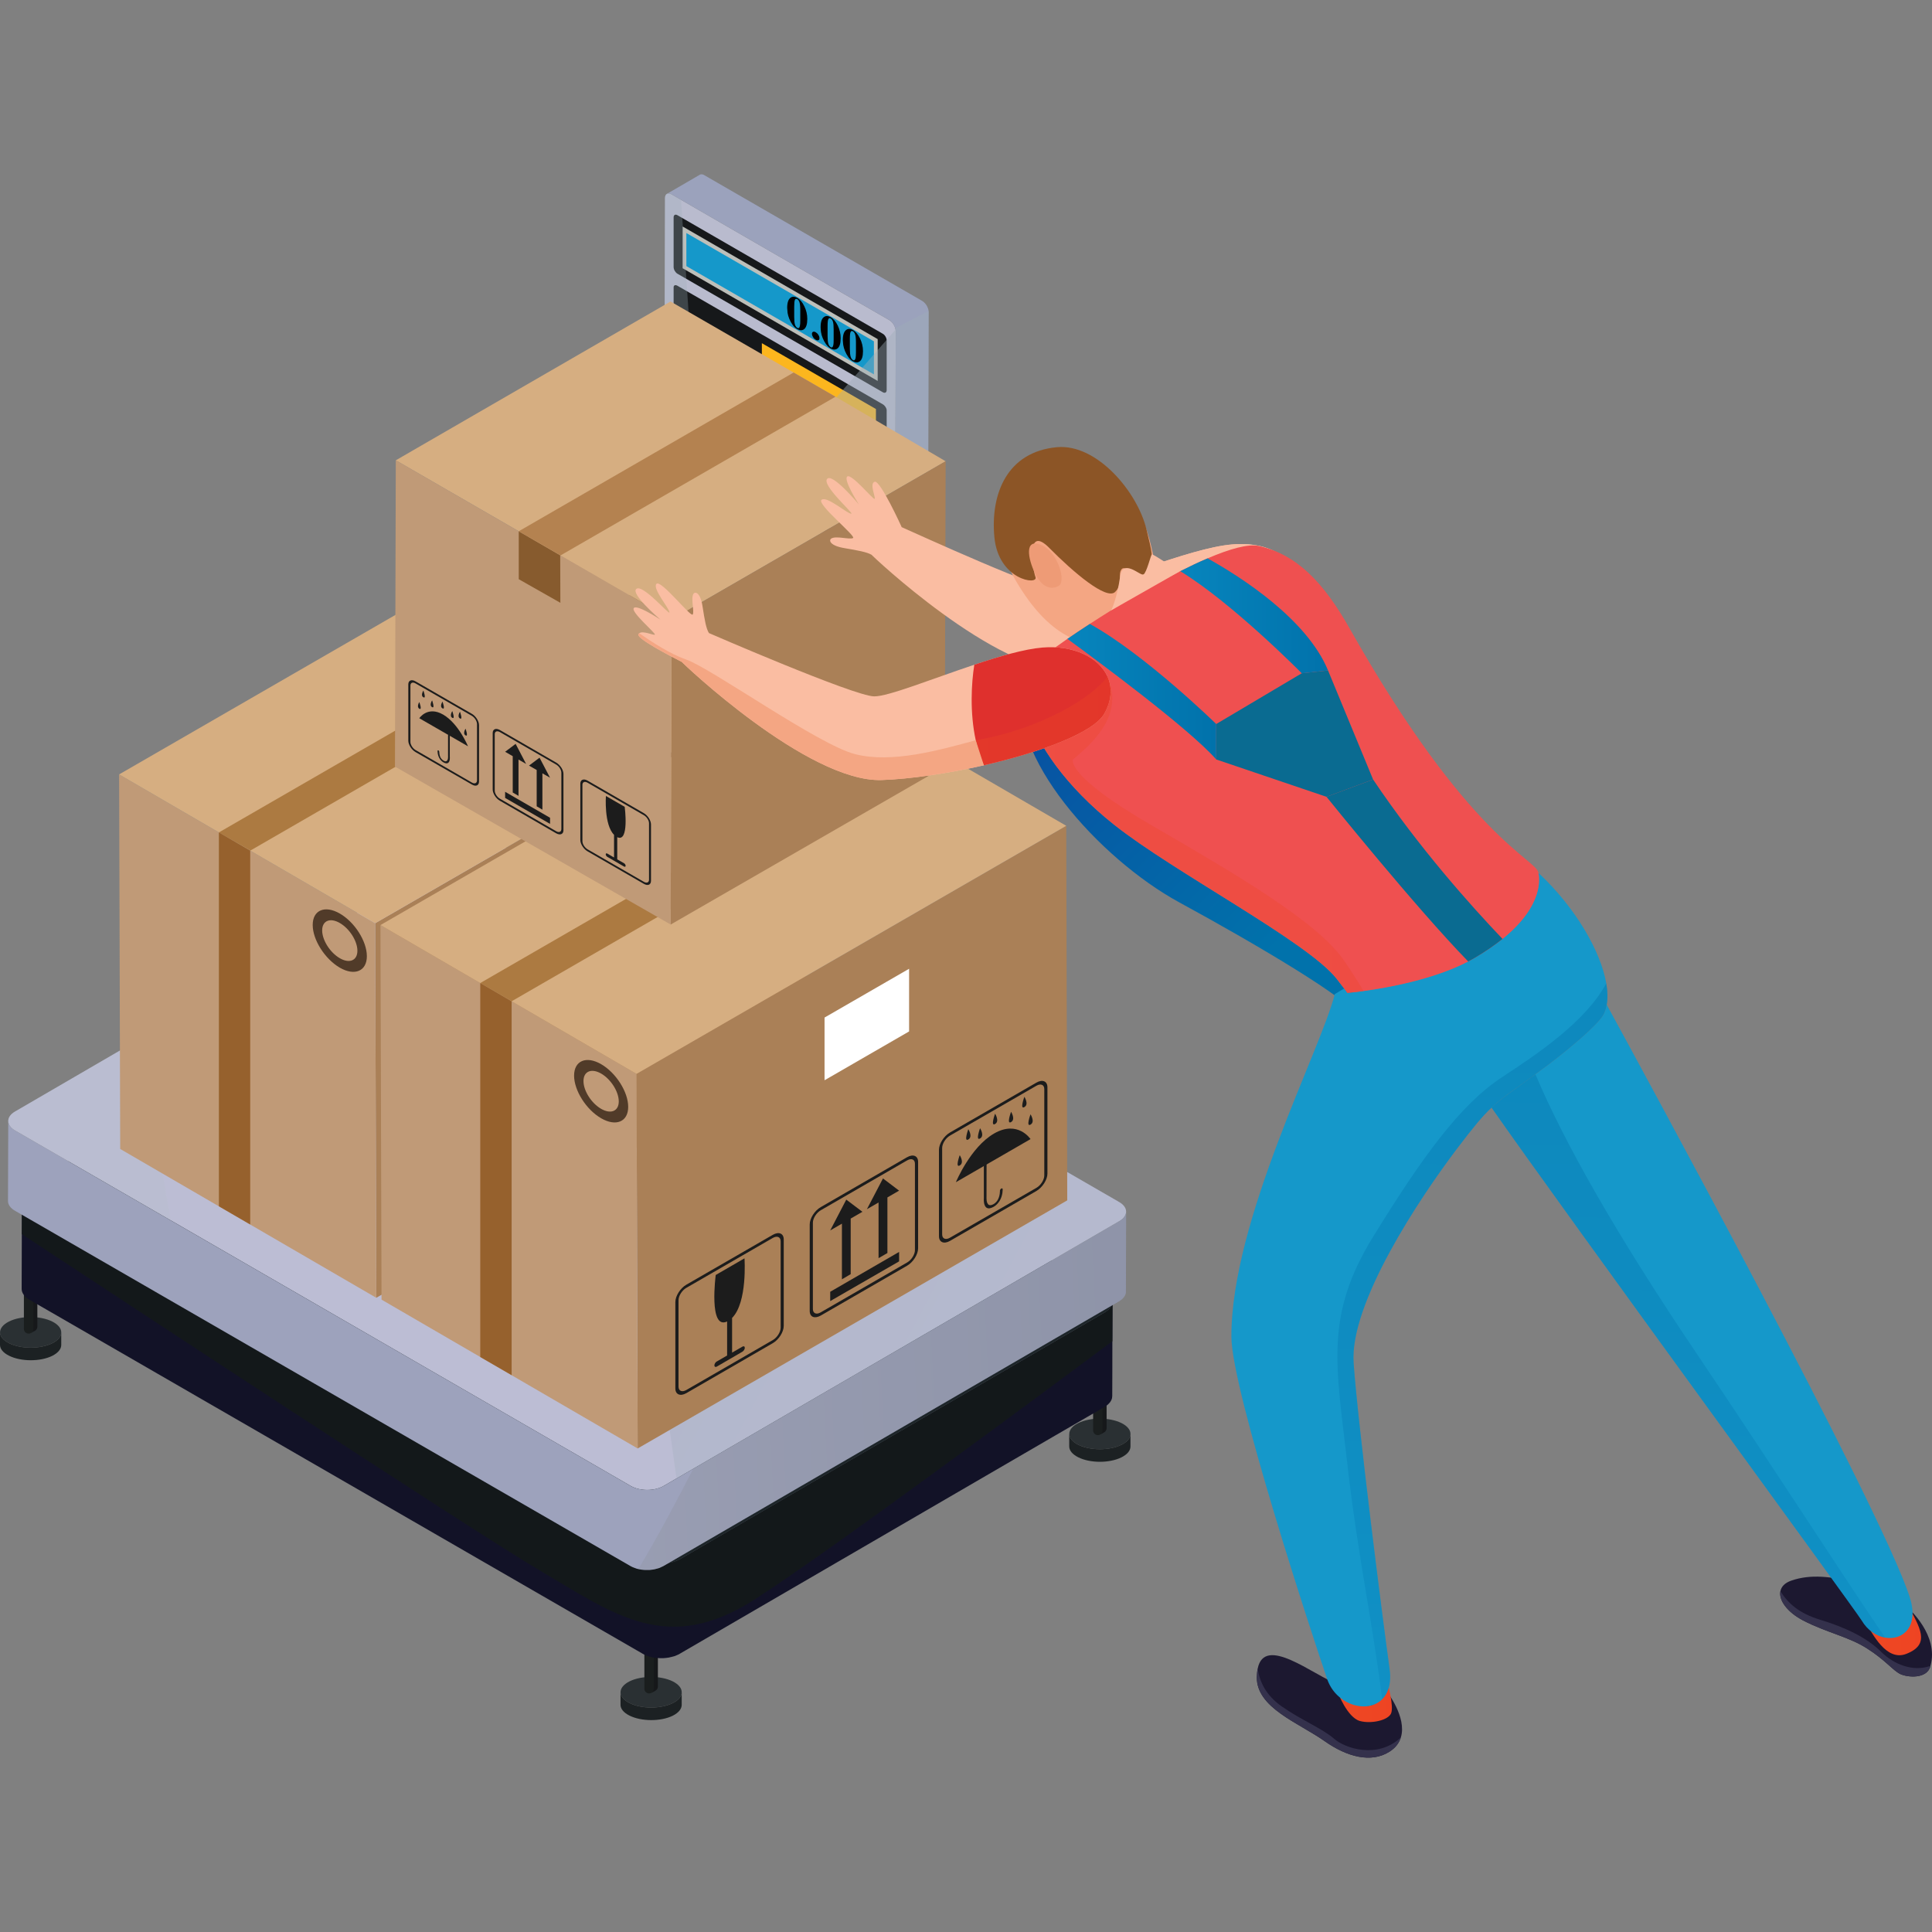 <?xml version="1.0" encoding="utf-8"?>
<!-- Generator: Adobe Illustrator 16.2.0, SVG Export Plug-In . SVG Version: 6.00 Build 0)  -->
<!DOCTYPE svg PUBLIC "-//W3C//DTD SVG 1.1//EN" "http://www.w3.org/Graphics/SVG/1.1/DTD/svg11.dtd">
<svg version="1.1" id="Слой_1" xmlns:x="http://ns.adobe.com/Extensibility/1.0/" xmlns:i="http://ns.adobe.com/AdobeIllustrator/10.0/" xmlns:graph="http://ns.adobe.com/Graphs/1.0/"
	 xmlns="http://www.w3.org/2000/svg" xmlns:xlink="http://www.w3.org/1999/xlink" xmlns:a="http://ns.adobe.com/AdobeSVGViewerExtensions/3.0/"
	 x="0px" y="0px" width="400px" height="400px" viewBox="0 0 400 400" enable-background="new 0 0 400 400" xml:space="preserve">
<rect x="0" y="0" width="400" height="400" fill="#808080" stroke="none"/>
<g>
	<g>
		<path fill="#2A3033" d="M10.831,273.616c-2.477-1.241-6.493-1.246-8.96-0.016c-1.281,0.641-1.896,1.484-1.86,2.311
			c0.025,0.791,0.646,1.566,1.855,2.177c2.461,1.241,6.478,1.241,8.965,0.01c1.194-0.589,1.804-1.37,1.851-2.156
			C12.723,275.1,12.103,274.252,10.831,273.616z"/>
		<path fill="#1C2123" d="M10.831,278.099c-2.487,1.23-6.504,1.23-8.965-0.01c-1.21-0.61-1.83-1.386-1.855-2.177H0v2.539
			c0,0.807,0.62,1.613,1.866,2.233c2.461,1.241,6.473,1.256,8.959,0.026c1.236-0.625,1.856-1.438,1.856-2.254v-2.512l0,0
			C12.635,276.729,12.025,277.509,10.831,278.099z"/>
	</g>
	<g>
		<g>
			<path fill="#16181A" d="M7.734,274.671c0,0.533-0.435,0.982-0.957,0.982l0,0c-0.558,0-0.997-0.45-0.997-0.982v-8.101
				c0-0.548,0.439-0.987,0.997-0.987l0,0c0.522,0,0.957,0.439,0.957,0.987V274.671z"/>
			<polygon fill="#16181A" points="7.181,275.555 6.369,275.995 6.726,275.596 			"/>
		</g>
		<path fill="#1A1E1E" d="M6.896,275.126c0,0.543-0.435,0.987-0.977,0.987l0,0c-0.533,0-0.973-0.444-0.973-0.987v-8.091
			c0-0.553,0.439-1.003,0.973-1.003l0,0c0.542,0,0.977,0.45,0.977,1.003V275.126z"/>
	</g>
</g>
<g>
	<g>
		<path fill="#2A3033" d="M139.301,348.119c-2.481-1.235-6.488-1.241-8.97-0.01c-1.276,0.646-1.887,1.484-1.851,2.316
			c0.031,0.796,0.651,1.562,1.851,2.171c2.477,1.241,6.479,1.241,8.96,0.01c1.199-0.589,1.819-1.37,1.851-2.161
			C141.188,349.607,140.578,348.765,139.301,348.119z"/>
		<path fill="#1C2123" d="M139.291,352.606c-2.481,1.23-6.483,1.23-8.96-0.01c-1.199-0.61-1.819-1.375-1.851-2.171h-0.01v2.528
			c-0.011,0.806,0.615,1.618,1.851,2.238c2.477,1.241,6.488,1.251,8.97,0.026c1.24-0.625,1.851-1.437,1.851-2.259v-2.512l0,0
			C141.11,351.236,140.49,352.017,139.291,352.606z"/>
	</g>
	<g>
		<g>
			<path fill="#16181A" d="M136.21,349.179c0,0.542-0.435,0.977-0.982,0.977l0,0c-0.538,0-0.962-0.435-0.962-0.977v-8.096
				c0-0.553,0.424-0.993,0.962-0.993l0,0c0.548,0,0.982,0.439,0.982,0.993V349.179z"/>
			<polygon fill="#16181A" points="135.656,350.068 134.845,350.507 135.191,350.104 			"/>
		</g>
		<path fill="#1A1E1E" d="M135.372,349.633c0,0.543-0.45,0.977-0.982,0.977l0,0c-0.537,0-0.977-0.434-0.977-0.977v-8.096
			c0-0.548,0.439-0.987,0.977-0.987l0,0c0.532,0,0.982,0.439,0.982,0.987V349.633z"/>
	</g>
</g>
<g>
	<g>
		<path fill="#2A3033" d="M232.203,294.637c-2.472-1.23-6.483-1.235-8.96-0.005c-1.276,0.625-1.892,1.479-1.86,2.316
			c0.036,0.786,0.651,1.561,1.846,2.166c2.481,1.241,6.487,1.241,8.969,0.01c1.21-0.6,1.815-1.375,1.856-2.166
			C234.095,296.121,233.485,295.283,232.203,294.637z"/>
		<path fill="#1C2123" d="M232.197,299.124c-2.481,1.23-6.487,1.23-8.969-0.01c-1.194-0.605-1.81-1.38-1.846-2.166h-0.011v2.523
			c0,0.807,0.615,1.613,1.856,2.238c2.471,1.251,6.487,1.251,8.964,0.016c1.241-0.625,1.861-1.422,1.861-2.244v-2.523l0,0
			C234.013,297.749,233.407,298.524,232.197,299.124z"/>
	</g>
	<g>
		<g>
			<path fill="#16181A" d="M229.111,295.687c0,0.542-0.435,0.992-0.967,0.992l0,0c-0.548,0-0.987-0.45-0.987-0.992v-8.096
				c0-0.538,0.439-0.982,0.987-0.982l0,0c0.532,0,0.967,0.445,0.967,0.982V295.687z"/>
			<polygon fill="#16181A" points="228.553,296.586 227.746,297.025 228.104,296.627 			"/>
		</g>
		<path fill="#1A1E1E" d="M228.279,296.151c0,0.538-0.445,0.982-0.987,0.982l0,0c-0.527,0-0.973-0.444-0.973-0.982v-8.106
			c0-0.538,0.445-0.977,0.973-0.977l0,0c0.542,0,0.987,0.439,0.987,0.977V296.151z"/>
	</g>
</g>
<g  a:adobe-knockout="true">
	<path fill="#121227"  a:adobe-knockout="false" d="M230.331,269.501c-0.005,2.735-0.015,5.449-0.025,8.184
		c0,2.238-0.011,4.487-0.011,6.715c-0.005,1.562-0.016,3.112-0.016,4.674c0,0.01-0.015,0.036-0.015,0.052
		c0,0.026-0.006,0.052-0.006,0.093c0,0.062,0,0.124-0.021,0.191v0.026c0,0.042-0.021,0.062-0.025,0.108
		c-0.016,0.057-0.036,0.109-0.052,0.15c-0.011,0.021-0.011,0.026-0.011,0.047c-0.01,0.026-0.025,0.062-0.047,0.098
		c-0.03,0.057-0.051,0.108-0.082,0.166c0,0.015-0.011,0.031-0.016,0.046c-0.021,0.021-0.036,0.042-0.052,0.072
		c-0.047,0.062-0.072,0.129-0.135,0.196c-0.005,0.021-0.016,0.026-0.03,0.052c-0.016,0.026-0.042,0.036-0.058,0.057
		c-0.067,0.083-0.155,0.166-0.228,0.243c-0.021,0.021-0.046,0.037-0.066,0.062c0,0.016,0,0.026-0.026,0.031
		c-0.052,0.046-0.113,0.098-0.165,0.145c-0.042,0.042-0.094,0.073-0.146,0.109c-0.066,0.052-0.149,0.098-0.217,0.14
		c-0.036,0.036-0.072,0.062-0.135,0.093c-0.005,0.005-0.036,0.026-0.057,0.036l-10.158,5.883l-77.775,45.21
		c-0.228,0.14-0.491,0.264-0.76,0.367c-0.067,0.026-0.135,0.057-0.201,0.088c-0.078,0.026-0.15,0.052-0.233,0.078
		c-0.088,0.031-0.186,0.046-0.289,0.072c-0.176,0.047-0.367,0.104-0.543,0.129c-0.063,0.026-0.129,0.042-0.207,0.057
		c-0.134,0.026-0.279,0.036-0.429,0.062c-0.067,0.01-0.14,0.021-0.196,0.021c-0.026,0.01-0.047,0.01-0.047,0.01
		c-0.223,0.021-0.414,0.046-0.626,0.046c-0.066,0-0.149,0-0.222,0h-0.331c-0.176,0-0.362-0.021-0.538-0.041
		c-0.072,0-0.124-0.005-0.186-0.005c-0.052-0.01-0.108-0.01-0.155-0.021c-0.062-0.01-0.124-0.01-0.187-0.016
		c-0.19-0.031-0.361-0.062-0.542-0.093v-0.021c-0.047-0.01-0.083-0.01-0.119-0.016c-0.063-0.01-0.124-0.026-0.187-0.041
		c-0.098-0.026-0.176-0.047-0.269-0.073c-0.155-0.041-0.311-0.103-0.465-0.15c-0.058-0.025-0.099-0.041-0.135-0.062
		c0,0-0.041,0-0.052-0.01c-0.284-0.108-0.543-0.228-0.786-0.377l-69.938-40.371L6.101,269.098c-1.081-0.625-1.618-1.442-1.618-2.249
		l0.031-11.337l0.015-1.841l0.021-6.4c0,0.713,0.408,1.427,1.23,2.006c0.108,0.093,0.242,0.17,0.377,0.253l126.956,73.282
		c0.253,0.155,0.532,0.284,0.821,0.393c0.047,0.016,0.094,0.031,0.145,0.042c0.243,0.109,0.491,0.171,0.75,0.243
		c0.057,0.005,0.093,0.016,0.145,0.031c0.3,0.062,0.595,0.109,0.905,0.155l0.093,0.01c0.32,0.036,0.626,0.057,0.941,0.057h0.124
		c0.31,0,0.609-0.021,0.93-0.057c0.042,0,0.099-0.021,0.14-0.021c0.233-0.036,0.45-0.062,0.683-0.124
		c0.187-0.036,0.367-0.078,0.543-0.129s0.352-0.098,0.517-0.166c0.067-0.026,0.135-0.042,0.202-0.078
		c0.264-0.093,0.537-0.228,0.765-0.356l87.934-51.088c0.073-0.052,0.135-0.098,0.202-0.134c0.067-0.052,0.14-0.088,0.201-0.14
		c0.052-0.036,0.094-0.067,0.146-0.119c0.062-0.046,0.124-0.088,0.176-0.139c0.03-0.031,0.052-0.057,0.082-0.088
		c0.083-0.078,0.16-0.15,0.233-0.243c0.03-0.046,0.057-0.078,0.093-0.108c0.041-0.073,0.093-0.135,0.129-0.207
		c0.021-0.042,0.052-0.067,0.063-0.104c0.03-0.067,0.067-0.124,0.088-0.191c0.025-0.042,0.036-0.083,0.057-0.114
		c0.021-0.052,0.031-0.119,0.041-0.176c0.021-0.042,0.031-0.083,0.036-0.119c0.011-0.072,0.011-0.134,0.021-0.202
		C230.316,269.6,230.331,269.542,230.331,269.501z"/>
	<path fill="#13181A"  a:adobe-knockout="false"  a:adobe-blending-mode="multiply" d="M230.331,269.501
		c-0.005,2.735-0.015,5.449-0.025,8.184c-11.958,8.913-58.218,43.287-74.006,53.435c-18.193,11.694-29.117,3.118-44.709-6.069
		c-13.545-7.982-87.913-56.919-107.077-69.539l0.015-1.841l0.021-6.4c0,0.713,0.408,1.427,1.23,2.006
		c0.108,0.093,0.242,0.17,0.377,0.253l126.956,73.282c0.253,0.155,0.532,0.284,0.821,0.393c0.047,0.016,0.094,0.031,0.145,0.042
		c0.243,0.109,0.491,0.171,0.75,0.243c0.057,0.005,0.093,0.016,0.145,0.031c0.3,0.062,0.595,0.109,0.905,0.155l0.093,0.01
		c0.32,0.036,0.626,0.057,0.941,0.057h0.124c0.31,0,0.609-0.021,0.93-0.057c0.042,0,0.099-0.021,0.14-0.021
		c0.233-0.036,0.45-0.062,0.683-0.124c0.187-0.036,0.367-0.078,0.543-0.129s0.352-0.098,0.517-0.166
		c0.067-0.026,0.135-0.042,0.202-0.078c0.264-0.093,0.537-0.228,0.765-0.356l87.934-51.088c0.073-0.052,0.135-0.098,0.202-0.134
		c0.067-0.052,0.14-0.088,0.201-0.14c0.052-0.036,0.094-0.067,0.146-0.119c0.062-0.046,0.124-0.088,0.176-0.139
		c0.03-0.031,0.052-0.057,0.082-0.088c0.083-0.078,0.16-0.15,0.233-0.243c0.03-0.046,0.057-0.078,0.093-0.108
		c0.041-0.073,0.093-0.135,0.129-0.207c0.021-0.042,0.052-0.067,0.063-0.104c0.03-0.067,0.067-0.124,0.088-0.191
		c0.025-0.042,0.036-0.083,0.057-0.114c0.021-0.052,0.031-0.119,0.041-0.176c0.021-0.042,0.031-0.083,0.036-0.119
		c0.011-0.072,0.011-0.134,0.021-0.202C230.316,269.6,230.331,269.542,230.331,269.501z"/>
	<g  a:adobe-knockout="false">
		<path fill="#1D2529" d="M228.713,267.257c2.141,1.225,2.151,3.221,0.036,4.451l-87.934,51.104
			c-2.124,1.235-5.572,1.235-7.702,0.005L6.157,249.509c-2.141-1.23-2.146-3.215-0.025-4.451l87.928-51.109
			c2.125-1.23,5.568-1.225,7.714,0.005L228.713,267.257z"/>
	</g>
</g>
<g>
	<g>
		<path fill="#BCBDD4" d="M231.748,252.823l-91.687,53.286l-2.658,1.541c-1.882,1.091-4.927,1.101-6.818,0l-95.233-54.986
			L3.128,234.067c-1.882-1.085-1.902-2.854-0.016-3.939l25.647-14.915l68.707-39.921c1.877-1.096,4.932-1.096,6.813,0l18.689,10.794
			l108.758,62.793C233.619,249.97,233.619,251.738,231.748,252.823z"/>
	</g>
	<path fill="#9DA2BC" d="M233.154,250.864c-0.011,5.082-0.031,10.164-0.041,15.256l-0.011,1.37c0,0.103-0.011,0.186-0.021,0.269
		c-0.016,0.067-0.031,0.129-0.063,0.191c0,0.016,0,0.016-0.005,0.046c-0.016,0.005-0.016,0.021-0.016,0.036
		c-0.036,0.104-0.077,0.191-0.135,0.279c-0.021,0.042-0.057,0.098-0.103,0.129c-0.006,0.036-0.016,0.057-0.037,0.078
		c-0.025,0.026-0.036,0.051-0.062,0.077c-0.077,0.104-0.181,0.217-0.284,0.321c-0.016,0.016-0.031,0.026-0.031,0.036
		c-0.041,0.021-0.052,0.036-0.072,0.052c-0.155,0.119-0.315,0.248-0.496,0.362c-0.042,0.016-0.052,0.026-0.067,0.046l-94.365,54.832
		c-0.207,0.114-0.434,0.217-0.672,0.315c-0.052,0.026-0.124,0.057-0.187,0.083c-0.072,0.016-0.124,0.042-0.19,0.052
		c-0.088,0.046-0.166,0.052-0.249,0.072c-0.17,0.046-0.336,0.093-0.49,0.129c-0.058,0.005-0.114,0.031-0.176,0.036
		c-0.135,0.021-0.259,0.036-0.398,0.057c-0.063,0-0.099,0.016-0.155,0.016l-0.067,0.01c-0.165,0.031-0.352,0.036-0.527,0.036h-0.485
		c-0.16,0-0.326,0-0.481-0.021c-0.072-0.01-0.113-0.016-0.176-0.026c-0.036,0-0.077-0.005-0.118-0.005
		c-0.058-0.01-0.124-0.01-0.166-0.021c-0.171-0.026-0.331-0.046-0.48-0.078c-0.047-0.021-0.093-0.026-0.13-0.036l-0.036-0.005
		c0,0-0.057-0.016-0.093-0.021c-0.093-0.026-0.165-0.041-0.253-0.062c-0.146-0.042-0.29-0.093-0.424-0.155
		c-0.052-0.005-0.083-0.021-0.119-0.037c0,0-0.026-0.005-0.041-0.021c-0.243-0.088-0.471-0.196-0.693-0.32L3.092,250.667
		c-0.957-0.553-1.438-1.277-1.438-1.996l0.057-16.585c0,0.708,0.476,1.438,1.417,1.98l127.457,73.583
		c0.228,0.145,0.471,0.248,0.744,0.346c0.031,0.016,0.072,0.036,0.093,0.046c0.233,0.083,0.461,0.15,0.693,0.207
		c0.046,0.005,0.082,0.021,0.119,0.026c0.253,0.062,0.517,0.104,0.78,0.145c0,0,0.077,0.005,0.113,0.005
		c0.27,0.031,0.538,0.042,0.807,0.042h0.145c0.27,0,0.538-0.01,0.807-0.042c0.036-0.005,0.083-0.016,0.119-0.016
		c0.202-0.031,0.403-0.067,0.604-0.098c0.155-0.042,0.321-0.083,0.471-0.129c0.16-0.041,0.315-0.088,0.46-0.14
		c0.067-0.031,0.124-0.046,0.182-0.067c0.232-0.088,0.47-0.202,0.682-0.326l6.127-3.562l88.218-51.264
		c0.223-0.134,0.408-0.258,0.584-0.414c0.016-0.026,0.031-0.026,0.047-0.042c0.155-0.14,0.279-0.284,0.383-0.429
		c0.03-0.031,0.046-0.067,0.066-0.083c0.094-0.14,0.171-0.294,0.228-0.444c0.011-0.026,0.011-0.037,0.016-0.062
		C233.123,251.189,233.154,251.024,233.154,250.864z"/>
</g>
<linearGradient id="SVGID_1_" gradientUnits="userSpaceOnUse" x1="237.739" y1="285.332" x2="116.955" y2="291.207">
	<stop  offset="0" style="stop-color:#51585B"/>
	<stop  offset="1" style="stop-color:#8B8D91"/>
	<a:midPointStop  offset="0" style="stop-color:#51585B"/>
	<a:midPointStop  offset="0.5" style="stop-color:#51585B"/>
	<a:midPointStop  offset="1" style="stop-color:#8B8D91"/>
</linearGradient>
<path opacity="0.2" fill="url(#SVGID_1_)"  a:adobe-blending-mode="multiply" d="M233.154,250.864
	c-0.011,5.082-0.031,10.164-0.041,15.256l-0.011,1.37c0,0.103-0.011,0.186-0.021,0.269c-0.016,0.067-0.031,0.129-0.063,0.191
	c0,0.016,0,0.016-0.005,0.046c-0.016,0.005-0.016,0.021-0.016,0.036c-0.036,0.104-0.077,0.191-0.135,0.279
	c-0.021,0.042-0.057,0.098-0.103,0.129c-0.006,0.036-0.016,0.057-0.037,0.078c-0.025,0.026-0.036,0.051-0.062,0.077
	c-0.077,0.104-0.181,0.217-0.284,0.321c-0.016,0.016-0.031,0.026-0.031,0.036c-0.041,0.021-0.052,0.036-0.072,0.052
	c-0.155,0.119-0.315,0.248-0.496,0.362c-0.042,0.016-0.052,0.026-0.067,0.046l-94.365,54.832c-0.207,0.114-0.434,0.217-0.672,0.315
	c-0.052,0.026-0.124,0.057-0.187,0.083c-0.072,0.016-0.124,0.042-0.19,0.052c-0.088,0.046-0.166,0.052-0.249,0.072
	c-0.17,0.046-0.336,0.093-0.49,0.129c-0.058,0.005-0.114,0.031-0.176,0.036c-0.135,0.021-0.259,0.036-0.398,0.057
	c-0.063,0-0.099,0.016-0.155,0.016l-0.067,0.01c-0.165,0.031-0.352,0.036-0.527,0.036h-0.485c-0.16,0-0.326,0-0.481-0.021
	c-0.072-0.01-0.113-0.016-0.176-0.026c-0.036,0-0.077-0.005-0.118-0.005c-0.058-0.01-0.124-0.01-0.166-0.021
	c-0.171-0.026-0.331-0.046-0.48-0.078c-0.047-0.021-0.093-0.026-0.13-0.036l-0.036-0.005c3.831-6.349,8.205-14.589,11.369-20.772
	l88.218-51.264c0.223-0.134,0.408-0.258,0.584-0.414c0.016-0.026,0.031-0.026,0.047-0.042c0.155-0.14,0.279-0.284,0.383-0.429
	c0.03-0.031,0.046-0.067,0.066-0.083c0.094-0.14,0.171-0.294,0.228-0.444c0.011-0.026,0.011-0.037,0.016-0.062
	C233.123,251.189,233.154,251.024,233.154,250.864z"/>
<linearGradient id="SVGID_2_" gradientUnits="userSpaceOnUse" x1="225.316" y1="295.861" x2="77.506" y2="217.444">
	<stop  offset="0" style="stop-color:#9DAEB8"/>
	<stop  offset="1" style="stop-color:#84949D"/>
	<a:midPointStop  offset="0" style="stop-color:#9DAEB8"/>
	<a:midPointStop  offset="0.5" style="stop-color:#9DAEB8"/>
	<a:midPointStop  offset="1" style="stop-color:#84949D"/>
</linearGradient>
<path opacity="0.2" fill="url(#SVGID_2_)"  a:adobe-blending-mode="multiply" d="M231.748,252.823l-18.865,10.97l-9.899,5.749
	l-62.922,36.566c-3.273-23.518-13.023-93.445-17.092-120.023l35.341,20.405h0.005l24.753,14.294l48.659,28.093
	C233.619,249.97,233.619,251.738,231.748,252.823z"/>
<path opacity="0.2" fill="#B6C0C5"  a:adobe-blending-mode="screen" d="M35.352,252.663L3.128,234.067
	c-1.882-1.085-1.902-2.854-0.016-3.939l25.647-14.915L35.352,252.663z"/>
<polygon opacity="0.3" fill="#2A3033"  a:adobe-blending-mode="multiply" points="171.819,102.64 171.799,109.805 167.643,110.7 
	167.627,110.689 153.528,97.692 153.528,96.922 167.643,105.08 "/>
<polygon opacity="0.4" fill="#9DAEB8"  a:adobe-blending-mode="multiply" points="176.679,91.674 176.647,99.057 172.491,100.179 
	172.476,100.153 148.752,82.25 148.767,80.41 172.491,94.109 "/>
<g  a:adobe-knockout="true">
	<g  a:adobe-knockout="false" enable-background="new    ">
		<g>
			<path fill="#B9BBCE" d="M185.457,68.596l-0.093,31.521c0,0.858-0.6,1.2-1.344,0.771L165.993,90.48l-22.571-13.028l-4.498-2.61
				c-0.744-0.419-1.334-1.458-1.334-2.306l0.088-31.531c0-0.858,0.6-1.194,1.339-0.775l1.985,1.143l43.111,24.908
				c0.651,0.367,1.184,1.194,1.308,1.964C185.447,68.358,185.457,68.472,185.457,68.596z"/>
		</g>
		<path fill="#9BA2BC" d="M192.266,64.492v0.124l-0.082,31.536v0.005c0,0.036,0,0.052-0.016,0.072v0.067c0,0.021,0,0.036,0,0.057
			c0,0.016-0.011,0.047-0.011,0.062c0,0.016,0,0.021,0,0.026v0.011c0,0.01-0.025,0.031-0.025,0.036c0,0.026,0,0.041-0.011,0.062
			c-0.005,0.026-0.005,0.057-0.021,0.072s-0.016,0.046-0.026,0.062v0.01c-0.015,0.042-0.041,0.062-0.062,0.093
			c0,0-0.005,0.026-0.031,0.031c-0.046,0.078-0.108,0.15-0.191,0.191c-2.274,1.323-4.544,2.647-6.824,3.97
			c0.088-0.051,0.15-0.119,0.207-0.201c0.026-0.047,0.057-0.078,0.072-0.125c0,0,0,0,0-0.005c0.036-0.062,0.067-0.155,0.083-0.228
			c0,0,0.005,0,0.005-0.016c0.016-0.088,0.031-0.176,0.031-0.29l0.093-31.521c0-0.124-0.01-0.227-0.046-0.341
			c-0.006-0.088-0.021-0.187-0.047-0.29c-0.067-0.228-0.187-0.471-0.305-0.688v-0.005c-0.182-0.321-0.414-0.6-0.667-0.812
			l-0.011-0.005c-0.083-0.072-0.186-0.129-0.269-0.176l-45.097-26.051c-0.093-0.036-0.191-0.083-0.264-0.108l-0.01-0.005
			c-0.094-0.026-0.161-0.052-0.238-0.052c0,0-0.011,0-0.011-0.01c-0.077,0-0.154,0-0.232,0.016c-0.062,0.021-0.14,0.046-0.196,0.078
			c2.274-1.324,4.544-2.647,6.824-3.965c0.036-0.021,0.072-0.026,0.108-0.057c0.031-0.005,0.057-0.01,0.088-0.021
			c0.026-0.005,0.052-0.005,0.052-0.005h0.171h0.005c0,0,0.031,0,0.047,0c0,0,0.031,0.005,0.057,0.005
			c0.016,0.01,0.025,0.01,0.052,0.016c0,0,0.031,0.005,0.057,0.021l0.042,0.016h0.01c0.021,0.005,0.031,0.016,0.057,0.016
			c0.011,0.01,0.031,0.015,0.052,0.021c0.026,0.01,0.031,0.021,0.058,0.031c0.01,0.01,0.03,0.01,0.051,0.025
			c0.016,0.016,0.031,0.016,0.036,0.026l45.103,26.03c0.01,0.01,0.01,0.01,0.01,0.01c0.026,0.016,0.047,0.021,0.057,0.036
			c0.026,0.005,0.042,0.026,0.052,0.042c0.026,0.016,0.047,0.026,0.067,0.042c0.016,0.01,0.047,0.026,0.057,0.046
			c0,0,0.011,0.005,0.021,0.016c0,0,0.005,0,0.005,0.005c0.016,0.016,0.031,0.026,0.031,0.026c0.021,0.011,0.046,0.031,0.066,0.047
			c0.021,0.021,0.026,0.036,0.052,0.057c0.021,0.026,0.042,0.031,0.052,0.057c0.026,0.015,0.042,0.031,0.058,0.057
			c0.036,0.021,0.041,0.036,0.051,0.052c0.026,0.031,0.031,0.046,0.058,0.067c0.025,0.021,0.036,0.036,0.046,0.067
			c0.026,0.021,0.036,0.046,0.067,0.072c0.031,0.042,0.052,0.078,0.083,0.125c0.031,0.051,0.062,0.098,0.108,0.16
			c0,0.005,0,0.01,0,0.016c0,0,0,0.015,0.011,0.015c0.025,0.031,0.025,0.052,0.046,0.083c0.016,0.026,0.031,0.046,0.042,0.077
			c0.005,0.031,0.01,0.057,0.036,0.083c0.005,0.005,0.021,0.036,0.025,0.062c0.011,0.016,0.026,0.031,0.026,0.062
			c0.015,0.021,0.015,0.046,0.025,0.062c0,0.01,0.031,0.046,0.031,0.062c0.005,0.026,0.016,0.057,0.016,0.078
			s0.025,0.042,0.025,0.062c0.011,0.026,0.011,0.052,0.026,0.078c0.005,0.026,0.016,0.046,0.016,0.067
			c0,0.026,0.01,0.047,0.021,0.073c0,0.015,0.005,0.052,0.005,0.067c0,0.01,0,0.036,0.016,0.067c0,0.021,0.01,0.046,0.01,0.067
			c0,0.015,0,0.021,0,0.031v0.031C192.25,64.45,192.266,64.471,192.266,64.492z"/>
	</g>
</g>
<g>
	<path fill="#16181A" d="M183.575,80.761c0,0.496-0.361,0.708-0.796,0.45l-42.532-24.546c-0.429-0.259-0.78-0.863-0.78-1.37V44.996
		c0-0.491,0.352-0.693,0.78-0.444l42.532,24.551c0.435,0.248,0.796,0.869,0.796,1.36V80.761z"/>
	<path fill="#16181A" d="M183.575,93.67c0,0.424-0.361,0.563-0.796,0.311l-42.532-24.552c-0.429-0.243-0.78-0.796-0.78-1.225v-8.727
		c0-0.424,0.352-0.564,0.78-0.321l42.532,24.552c0.435,0.253,0.796,0.806,0.796,1.225V93.67z"/>
	<polygon fill="#4A9744" points="142.104,55.093 142.104,48.248 180.934,70.669 180.934,77.514 	"/>
	<polygon fill="#FCB61E" points="181.353,88.723 157.736,75.095 157.736,71.052 181.353,84.685 	"/>
	<polygon fill="#BDBFBA" points="141.328,55.538 141.328,46.894 181.715,70.209 181.715,78.869 	"/>
	<polygon fill="#1598CA" points="142.104,55.093 142.104,48.248 180.934,70.669 180.934,77.514 	"/>
</g>
<g>
	<path d="M163.718,61.607c0.383-0.243,0.833-0.228,1.34,0.057c0.578,0.336,1.075,0.91,1.468,1.742
		c0.414,0.837,0.615,1.706,0.615,2.642c0,1.08-0.232,1.789-0.688,2.13c-0.393,0.279-0.854,0.269-1.386-0.036
		c-0.393-0.217-0.708-0.522-0.972-0.895c-0.269-0.372-0.496-0.791-0.688-1.256c-0.16-0.393-0.279-0.796-0.347-1.22
		c-0.031-0.248-0.062-0.589-0.083-1.029C162.979,62.651,163.222,61.933,163.718,61.607z M164.587,67.216
		c0.113,0.321,0.269,0.543,0.48,0.667c0.269,0.161,0.455,0.026,0.543-0.414c0.057-0.238,0.077-0.62,0.077-1.143v-2.109
		c0-0.75-0.057-1.288-0.16-1.624c-0.104-0.326-0.269-0.543-0.46-0.662c-0.212-0.114-0.377-0.083-0.48,0.129
		c-0.108,0.207-0.155,0.683-0.155,1.417v2.12C164.432,66.353,164.483,66.89,164.587,67.216z"/>
	<path d="M168.335,68.7c0.149-0.067,0.341-0.031,0.559,0.093c0.206,0.119,0.397,0.3,0.542,0.538c0.155,0.243,0.223,0.47,0.223,0.693
		c0,0.217-0.067,0.356-0.223,0.414c-0.145,0.067-0.336,0.041-0.542-0.093c-0.218-0.114-0.409-0.3-0.559-0.543
		c-0.15-0.238-0.228-0.47-0.228-0.682C168.107,68.901,168.185,68.767,168.335,68.7z"/>
	<path d="M170.636,65.608c0.388-0.259,0.837-0.233,1.333,0.052c0.585,0.331,1.076,0.915,1.479,1.742
		c0.408,0.842,0.604,1.716,0.604,2.631c0,1.085-0.228,1.799-0.688,2.135c-0.388,0.284-0.848,0.269-1.386-0.026
		c-0.388-0.233-0.698-0.527-0.967-0.905c-0.279-0.383-0.496-0.791-0.683-1.251c-0.165-0.398-0.279-0.791-0.346-1.22
		c-0.036-0.253-0.072-0.589-0.083-1.029C169.901,66.637,170.134,65.929,170.636,65.608z M171.509,71.207
		c0.108,0.331,0.259,0.543,0.481,0.677c0.264,0.16,0.444,0.016,0.537-0.418c0.057-0.238,0.072-0.621,0.072-1.148v-2.114
		c0-0.75-0.046-1.288-0.154-1.618c-0.104-0.315-0.264-0.538-0.466-0.651c-0.212-0.129-0.362-0.088-0.471,0.124
		c-0.113,0.207-0.165,0.677-0.165,1.417v2.114C171.344,70.344,171.4,70.881,171.509,71.207z"/>
	<path d="M175.247,68.271c0.383-0.258,0.832-0.238,1.339,0.047c0.568,0.341,1.075,0.92,1.468,1.742
		c0.409,0.843,0.621,1.722,0.621,2.642c0,1.081-0.228,1.794-0.693,2.13c-0.397,0.279-0.853,0.269-1.396-0.031
		c-0.372-0.217-0.703-0.517-0.962-0.899c-0.273-0.377-0.496-0.796-0.688-1.251c-0.165-0.388-0.269-0.796-0.352-1.22
		c-0.025-0.253-0.067-0.589-0.088-1.029C174.497,69.305,174.751,68.596,175.247,68.271z M176.126,73.87
		c0.093,0.326,0.258,0.548,0.48,0.683c0.264,0.155,0.435,0.005,0.538-0.429c0.036-0.238,0.072-0.621,0.072-1.143v-2.109
		c0-0.755-0.063-1.292-0.166-1.618c-0.098-0.315-0.258-0.543-0.465-0.657c-0.202-0.124-0.367-0.083-0.471,0.125
		c-0.108,0.196-0.16,0.672-0.16,1.427v2.114C175.966,73.011,176.012,73.544,176.126,73.87z"/>
</g>
<path opacity="0.4" fill="#9DAEB8"  a:adobe-blending-mode="multiply" d="M192.266,64.492v0.124l-0.082,31.536v0.005
	c0,0.036,0,0.052-0.016,0.072v0.067c0,0.021,0,0.036,0,0.057c0,0.016-0.011,0.047-0.011,0.062c0,0.016,0,0.021,0,0.026v0.011
	c0,0.01-0.025,0.031-0.025,0.036c0,0.026,0,0.041-0.011,0.062c-0.005,0.026-0.005,0.057-0.021,0.072s-0.016,0.046-0.026,0.062v0.01
	c-0.015,0.042-0.041,0.062-0.062,0.093c0,0-0.005,0.026-0.031,0.031c-0.046,0.078-0.108,0.15-0.191,0.191
	c-2.274,1.323-4.544,2.647-6.824,3.97c0.088-0.051,0.15-0.119,0.207-0.201c0.026-0.047,0.057-0.078,0.072-0.125c0,0,0,0,0-0.005
	c0.036-0.062,0.067-0.155,0.083-0.228c0,0,0.005,0,0.005-0.016c0.016-0.088,0.031-0.176,0.031-0.29l0.093-31.521
	c0-0.124-0.01-0.227-0.046-0.341c-0.006-0.088-0.021-0.187-0.047-0.29l6.886-3.567v0.031
	C192.25,64.45,192.266,64.471,192.266,64.492z"/>
<path opacity="0.4" fill="#9DAEB8"  a:adobe-blending-mode="multiply" d="M185.457,68.596l-0.093,31.521
	c0,0.858-0.6,1.2-1.344,0.771L165.993,90.48l19.428-22.236C185.447,68.358,185.457,68.472,185.457,68.596z"/>
<path opacity="0.3" fill="#9DAEB8"  a:adobe-blending-mode="screen" d="M143.422,77.452l-4.498-2.61
	c-0.744-0.419-1.334-1.458-1.334-2.306l0.088-31.531c0-0.858,0.6-1.194,1.339-0.775l1.985,1.143L143.422,77.452z"/>
<g  a:adobe-knockout="true">
	<g  a:adobe-knockout="false" enable-background="new    ">
		<g>
			<polygon fill="#AA8057" points="77.677,191.147 77.904,268.695 166.852,217.333 166.645,139.79 			"/>
		</g>
		<g>
			<polygon fill="#C09A77" points="77.677,191.147 24.66,160.335 24.888,237.882 77.904,268.695 			"/>
		</g>
		<g>
			<polygon fill="#D6AE81" points="166.645,139.79 113.622,108.983 24.66,160.335 77.677,191.147 			"/>
		</g>
	</g>
</g>
<polygon fill="#AC7A41" points="134.292,120.987 45.318,172.345 51.849,176.093 140.759,124.751 "/>
<polygon fill="#96612D" points="45.318,172.345 45.318,249.752 51.807,253.521 51.807,176.113 "/>
<g>
	<path fill="#513B29" d="M64.742,191.499c0-3.081,2.527-4.141,5.614-2.357c3.086,1.773,5.599,5.739,5.599,8.83
		c0,3.086-2.513,4.157-5.599,2.378C67.27,198.55,64.742,194.596,64.742,191.499z M66.701,192.631c0,2.011,1.634,4.596,3.655,5.759
		c2.011,1.168,3.64,0.47,3.64-1.551c0-2.006-1.629-4.581-3.64-5.739C68.335,189.927,66.701,190.62,66.701,192.631z"/>
</g>
<g>
	<g  a:adobe-knockout="true">
		<g  a:adobe-knockout="false" enable-background="new    ">
			<g>
				<polygon fill="#AA8057" points="131.784,222.337 132.021,299.89 220.964,248.522 220.757,170.975 				"/>
			</g>
			<g>
				<polygon fill="#C09A77" points="131.784,222.337 78.772,191.524 78.99,269.072 132.021,299.89 				"/>
			</g>
			<g>
				<polygon fill="#D6AE81" points="220.757,170.975 167.735,140.167 78.772,191.524 131.784,222.337 				"/>
			</g>
		</g>
	</g>
	<polygon fill="#AC7A41" points="188.384,152.177 99.432,203.529 105.945,207.292 194.871,155.951 	"/>
	<g>
		<g>
			<g>
				<path fill="#1C1C1C" d="M167.643,271.414v-17.908c0-1.246,1.013-2.859,2.279-3.583l17.893-10.339
					c1.251-0.708,2.27-0.279,2.27,0.977v17.877c0,1.272-1.019,2.885-2.27,3.609l-17.893,10.329
					C168.655,273.089,167.643,272.675,167.643,271.414z M169.922,250.574c-0.889,0.522-1.623,1.67-1.623,2.564v17.882
					c0,0.91,0.734,1.22,1.623,0.688l17.893-10.329c0.895-0.512,1.613-1.665,1.613-2.554v-17.887c0-0.905-0.719-1.205-1.613-0.693
					L169.922,250.574z"/>
			</g>
			<g>
				<polygon fill="#1C1C1C" points="182.811,243.983 186.15,246.511 183.73,247.912 183.73,259.425 181.896,260.49 181.896,248.961 
					179.481,250.357 				"/>
				<polygon fill="#1C1C1C" points="175.211,248.367 178.556,250.89 176.126,252.291 176.126,263.799 174.312,264.869 
					174.312,253.345 171.887,254.747 				"/>
				<polygon fill="#1C1C1C" points="171.887,269.377 186.15,261.152 186.15,259.198 171.887,267.449 				"/>
			</g>
		</g>
		<g>
			<g>
				<path fill="#1C1C1C" d="M139.823,287.466v-17.888c0-1.251,1.023-2.875,2.28-3.598l17.888-10.319
					c1.256-0.724,2.274-0.3,2.274,0.957v17.893c0,1.246-1.019,2.859-2.274,3.583l-17.888,10.34
					C140.847,289.152,139.823,288.717,139.823,287.466z M142.104,266.632c-0.9,0.512-1.624,1.67-1.624,2.569v17.893
					c0,0.899,0.724,1.199,1.624,0.688l17.888-10.33c0.904-0.517,1.633-1.68,1.633-2.569v-17.888c0-0.904-0.729-1.209-1.633-0.688
					L142.104,266.632z"/>
			</g>
			<path fill="#1C1C1C" d="M148.39,281.888l2.15-1.241v-7.052c-3.861,1.835-2.357-9.621-2.357-9.621l5.956-3.448
				c0,0,0.646,9.12-2.569,12.335v7.186l2.135-1.235c0.279-0.166,0.496-0.052,0.496,0.238s-0.217,0.641-0.496,0.807l-5.314,3.091
				c-0.279,0.14-0.486,0.031-0.486-0.248C147.903,282.41,148.11,282.038,148.39,281.888z"/>
		</g>
		<g>
			<g>
				<path fill="#1C1C1C" d="M194.401,255.94v-17.882c0-1.256,1.034-2.864,2.285-3.588l17.888-10.324
					c1.251-0.734,2.284-0.305,2.284,0.957v17.893c0,1.246-1.033,2.864-2.284,3.588l-17.888,10.329
					C195.436,257.631,194.401,257.207,194.401,255.94z M196.687,235.111c-0.895,0.517-1.624,1.67-1.624,2.575v17.882
					c0,0.905,0.729,1.205,1.624,0.683l17.888-10.319c0.909-0.517,1.633-1.675,1.633-2.564v-17.893c0-0.895-0.724-1.2-1.633-0.683
					L196.687,235.111z"/>
			</g>
			<path fill="#1C1C1C" d="M213.359,235.84l-15.453,8.923c0,0,2.998-7.248,7.91-10.082
				C210.737,231.839,213.359,235.84,213.359,235.84z"/>
			<g>
				<path fill="#1C1C1C" d="M205.733,249.851c0.48-0.279,0.89-0.688,1.215-1.205c0.708-1.143,0.642-2.409,0.642-2.466
					c-0.026-0.145-0.14-0.186-0.311-0.093c-0.129,0.098-0.264,0.29-0.254,0.445c0,0.015,0.042,1.081-0.496,1.97
					c-0.207,0.326-0.471,0.584-0.796,0.786c-0.435,0.243-0.755,0.3-0.987,0.17c-0.605-0.31-0.496-1.633-0.496-1.649l0.01-6.7
					c0-0.16-0.119-0.212-0.273-0.129c-0.16,0.099-0.29,0.295-0.29,0.445v6.679c0,0.031-0.14,1.577,0.626,1.975
					C204.674,250.27,205.139,250.182,205.733,249.851z"/>
			</g>
			<path fill="#1C1C1C" d="M213.359,230.707c0,0,1.008,1.556,0,2.13C212.361,233.411,213.359,230.707,213.359,230.707z"/>
			<path fill="#1C1C1C" d="M209.332,230.185c0,0,0.981,1.556,0,2.13C208.323,232.883,209.332,230.185,209.332,230.185z"/>
			<path fill="#1C1C1C" d="M202.911,233.586c0,0,1.003,1.551,0,2.125C201.923,236.29,202.911,233.586,202.911,233.586z"/>
			<path fill="#1C1C1C" d="M198.702,239.165c0,0,1.009,1.556,0,2.135C197.71,241.874,198.702,239.165,198.702,239.165z"/>
			<path fill="#1C1C1C" d="M200.476,233.788c0,0,1.003,1.556,0,2.13C199.488,236.492,200.476,233.788,200.476,233.788z"/>
			<path fill="#1C1C1C" d="M206.022,230.578c0,0,0.993,1.561,0,2.135C205.015,233.297,206.022,230.578,206.022,230.578z"/>
			<path fill="#1C1C1C" d="M212.087,227.078c0,0,1.003,1.556,0,2.13C211.089,229.787,212.087,227.078,212.087,227.078z"/>
		</g>
	</g>
	<polygon fill="#FFFFFF" points="170.713,223.655 188.218,213.548 188.218,200.572 170.713,210.674 	"/>
	<polygon fill="#96612D" points="99.432,203.529 99.432,280.952 105.93,284.716 105.93,207.308 	"/>
	<g>
		<path fill="#513B29" d="M118.859,222.699c0-3.092,2.518-4.162,5.609-2.368c3.076,1.783,5.594,5.744,5.594,8.835
			c0,3.082-2.518,4.141-5.594,2.363C121.377,229.75,118.859,225.78,118.859,222.699z M120.804,223.82
			c0,2.017,1.639,4.596,3.665,5.759c2.011,1.158,3.64,0.471,3.64-1.541c0-2.021-1.629-4.596-3.64-5.764
			C122.442,221.111,120.804,221.804,120.804,223.82z"/>
	</g>
</g>
<g>
	<g  a:adobe-knockout="true">
		<g  a:adobe-knockout="false" enable-background="new    ">
			<g>
				<polygon fill="#D6AE81" points="195.787,95.5 139.048,128.267 81.947,95.304 85.437,93.282 138.825,62.418 164.318,77.126 
					172.978,82.136 				"/>
			</g>
			<g>
				<polygon fill="#AA8057" points="195.787,95.5 195.601,158.712 138.856,191.416 139.048,128.256 				"/>
			</g>
			<g>
				<polygon fill="#C09A77" points="139.037,128.267 138.856,191.416 81.771,158.712 81.947,95.293 107.403,109.991 
					115.985,114.949 				"/>
			</g>
		</g>
	</g>
	<g>
		<g>
			<g>
				<path fill="#1C1C1C" d="M115.158,172.531l-11.663-6.747c-0.827-0.471-1.489-1.525-1.489-2.342v-11.678
					c0-0.812,0.662-1.086,1.489-0.621l11.663,6.747c0.822,0.465,1.499,1.52,1.499,2.332v11.673
					C116.657,172.717,115.98,172.985,115.158,172.531z M103.495,151.567c-0.595-0.336-1.065-0.129-1.065,0.439v11.679
					c0,0.589,0.471,1.334,1.065,1.675l11.663,6.742c0.6,0.336,1.064,0.129,1.064-0.455v-11.673c0-0.579-0.465-1.329-1.064-1.675
					L103.495,151.567z"/>
			</g>
			<g>
				<polygon fill="#1C1C1C" points="106.757,154.012 104.58,155.646 106.157,156.556 106.157,164.078 107.352,164.776 
					107.352,157.254 108.923,158.164 				"/>
				<polygon fill="#1C1C1C" points="111.704,156.866 109.528,158.51 111.115,159.42 111.115,166.937 112.299,167.635 
					112.299,160.107 113.881,161.018 				"/>
				<polygon fill="#1C1C1C" points="113.881,170.577 104.58,165.2 104.58,163.933 113.881,169.31 				"/>
			</g>
		</g>
		<g>
			<g>
				<path fill="#1C1C1C" d="M133.314,182.994l-11.663-6.731c-0.827-0.476-1.499-1.53-1.499-2.342v-11.679
					c0-0.812,0.672-1.101,1.499-0.621l11.663,6.742c0.812,0.47,1.468,1.525,1.468,2.332v11.673
					C134.782,183.191,134.126,183.465,133.314,182.994z M121.651,162.051c-0.6-0.341-1.065-0.14-1.065,0.435v11.678
					c0,0.579,0.466,1.324,1.065,1.681l11.663,6.731c0.589,0.336,1.06,0.134,1.06-0.45v-11.668c0-0.589-0.471-1.339-1.06-1.675
					L121.651,162.051z"/>
			</g>
			<path fill="#1C1C1C" d="M129.21,178.729l-1.417-0.807v-4.596c2.528,1.2,1.546-6.281,1.546-6.281l-3.893-2.244
				c0,0-0.419,5.945,1.685,8.039v4.694l-1.396-0.812c-0.176-0.098-0.325-0.025-0.325,0.155c0,0.191,0.149,0.424,0.325,0.522
				l3.475,2.017c0.186,0.093,0.32,0.021,0.32-0.16C129.53,179.065,129.396,178.838,129.21,178.729z"/>
		</g>
		<g>
			<g>
				<path fill="#1C1C1C" d="M97.71,162.434l-11.689-6.731c-0.816-0.476-1.488-1.53-1.488-2.342v-11.668
					c0-0.816,0.672-1.106,1.488-0.63l11.689,6.736c0.816,0.47,1.468,1.53,1.468,2.342v11.668
					C99.178,162.625,98.526,162.91,97.71,162.434z M86.021,141.486c-0.573-0.336-1.049-0.14-1.049,0.45v11.668
					c0,0.584,0.476,1.333,1.049,1.675l11.689,6.747c0.563,0.326,1.05,0.124,1.05-0.455v-11.668c0-0.589-0.486-1.35-1.05-1.686
					L86.021,141.486z"/>
			</g>
			<path fill="#1C1C1C" d="M86.812,148.703l10.087,5.811c0,0-1.954-4.725-5.16-6.571C88.528,146.087,86.812,148.703,86.812,148.703z
				"/>
			<g>
				<path fill="#1C1C1C" d="M91.806,157.833c-0.315-0.187-0.589-0.445-0.791-0.781c-0.465-0.76-0.429-1.582-0.419-1.613
					c0-0.098,0.088-0.119,0.191-0.067c0.104,0.067,0.16,0.202,0.16,0.305c0,0-0.025,0.703,0.326,1.272
					c0.145,0.222,0.311,0.388,0.532,0.517c0.279,0.166,0.496,0.207,0.636,0.114c0.398-0.202,0.321-1.06,0.321-1.081v-4.363
					c0-0.108,0.082-0.14,0.181-0.083c0.098,0.052,0.181,0.191,0.181,0.285v4.363c0.011,0.026,0.104,1.023-0.408,1.282
					C92.488,158.102,92.184,158.045,91.806,157.833z"/>
			</g>
			<path fill="#1C1C1C" d="M86.812,145.353c0,0-0.625,0.998,0,1.38C87.474,147.11,86.812,145.353,86.812,145.353z"/>
			<path fill="#1C1C1C" d="M89.464,145.006c0,0-0.662,1.019,0,1.396C90.1,146.77,89.464,145.006,89.464,145.006z"/>
			<path fill="#1C1C1C" d="M93.642,147.219c0,0-0.657,1.019,0,1.396C94.293,148.992,93.642,147.219,93.642,147.219z"/>
			<path fill="#1C1C1C" d="M96.387,150.869c0,0-0.646,1.013,0,1.385C97.038,152.627,96.387,150.869,96.387,150.869z"/>
			<path fill="#1C1C1C" d="M95.233,147.354c0,0-0.656,1.019,0,1.391C95.885,149.122,95.233,147.354,95.233,147.354z"/>
			<path fill="#1C1C1C" d="M91.614,145.265c0,0-0.667,1.023,0,1.391C92.266,147.028,91.614,145.265,91.614,145.265z"/>
			<path fill="#1C1C1C" d="M87.659,142.975c0,0-0.656,1.019,0,1.386C88.306,144.743,87.659,142.975,87.659,142.975z"/>
		</g>
	</g>
	<polygon fill="#875B2E" points="115.985,114.97 116.017,124.803 107.403,119.917 107.403,110.007 	"/>
	<polygon fill="#B48250" points="172.978,82.136 116.058,114.99 107.403,109.991 164.318,77.126 	"/>
</g>
<path fill="#1C1830" d="M399.68,344.898c0,0.052-0.021,0.088-0.021,0.145c-0.791,2.606-4.71,2.265-6.24,1.541
	c-1.525-0.745-3.117-2.932-6.969-5.356c-3.831-2.415-8.226-3.195-13.142-5.733c-3.268-1.716-5.062-4.172-4.694-6.039
	c0.17-0.941,0.899-1.737,2.243-2.202c4.022-1.412,8.505-0.863,13.339,0.45l10.954,5.325
	C395.15,333.028,401.474,338.549,399.68,344.898z"/>
<path fill="#34314C" d="M399.68,344.898c0,0.052-0.021,0.088-0.021,0.145c-0.791,2.606-4.71,2.265-6.24,1.541
	c-1.525-0.745-3.117-2.932-6.969-5.356c-3.831-2.415-8.226-3.195-13.142-5.733c-3.268-1.716-5.062-4.172-4.694-6.039
	c1.587,2.466,3.773,4.529,8.173,5.878c5.14,1.556,9.709,3.681,12.724,6.695C391.95,344.469,395.993,346.247,399.68,344.898z"/>
<linearGradient id="SVGID_3_" gradientUnits="userSpaceOnUse" x1="211.911" y1="147.984" x2="262.819" y2="198.556">
	<stop  offset="0.01" style="stop-color:#0850A1"/>
	<stop  offset="0.99" style="stop-color:#0172AB"/>
	<a:midPointStop  offset="0.01" style="stop-color:#0850A1"/>
	<a:midPointStop  offset="0.5" style="stop-color:#0850A1"/>
	<a:midPointStop  offset="0.99" style="stop-color:#0172AB"/>
</linearGradient>
<path fill="url(#SVGID_3_)" d="M278.297,204.661c-0.361-0.481-0.879-1.153-1.598-2.073c-6.11-7.688-33.702-22.049-46.021-31.835
	c-10.081-8.003-15.907-16.611-17.913-23.223c-1.158-2.962-0.973-4.885-0.838-5.49c-3.764,13.974,15.571,35.703,32.219,44.781
	c16.75,9.109,35.408,20.271,36.261,23.011c0,0,0.714-0.967,0.14-4.42c-0.75,0.078-1.323,0.145-1.598,0.166
	C278.84,205.39,278.612,205.09,278.297,204.661z"/>
<g>
	<path fill="#FABDA2" d="M266.629,125.325c-2.353,4.224-15.235,8.618-27.974,11.203c-6.261,1.282-12.485,2.109-17.448,2.28
		c-15.075,0.481-40.826-23.9-40.754-23.946c-0.972-0.559-2.787-0.9-5.609-1.375c-2.952-0.491-3.283-1.577-2.771-1.959
		c0.905-0.683,3.857,0.253,4.545-0.135c0.677-0.388-7.6-7.046-6.529-7.91c1.08-0.889,5.263,2.854,6.157,2.875
		c0.641,0.005-6.204-5.915-4.984-7.222c1.106-1.2,6.266,4.958,6.561,5.304c-0.212-0.336-3.246-5.098-2.414-5.78
		c0.858-0.719,5.443,4.921,5.677,4.622c0.253-0.305-1.148-3.174,0.01-3.542c1.153-0.367,5.563,9.337,5.563,9.337
		s-0.021,0.031-0.03,0.042c3.009,1.318,29.524,13.478,33.784,13.555c2.445,0.031,9.528-2.647,17.076-5.242
		c6.405-2.197,13.137-4.353,17.65-4.715C264.923,111.909,270.93,117.627,266.629,125.325z"/>
	<path fill="#FABDA2" d="M266.629,125.325c-2.353,4.224-15.235,8.618-27.974,11.203c-2.229-5.335-1.748-13.886-1.169-19.097
		c6.405-2.197,13.137-4.353,17.65-4.715C264.923,111.909,270.93,117.627,266.629,125.325z"/>
</g>
<linearGradient id="SVGID_4_" gradientUnits="userSpaceOnUse" x1="385.991" y1="337.507" x2="398.087" y2="337.507">
	<stop  offset="0.01" style="stop-color:#EE4823"/>
	<stop  offset="0.99" style="stop-color:#EE4423"/>
	<a:midPointStop  offset="0.01" style="stop-color:#EE4823"/>
	<a:midPointStop  offset="0.5" style="stop-color:#EE4823"/>
	<a:midPointStop  offset="0.99" style="stop-color:#EE4423"/>
</linearGradient>
<path fill="url(#SVGID_4_)" d="M386.466,336.264c1.147,1.779,4.027,7.801,8.215,6.152c5.211-2.032,2.667-5.547,0.372-10.102
	c0,0,0.858,4.048-1.825,5.392C390.55,339.03,386.466,336.264,386.466,336.264z"/>
<path fill="#1C1830" d="M290.032,359.715c-0.346,1.117-1.075,2.156-2.398,2.978c-3.779,2.368-8.747,1.055-13.358-2.192
	c-5.46-3.857-14.124-6.886-14.067-13.266c0.025-0.667,0.072-1.256,0.181-1.763c1.422-7.036,11.338,1.22,16.605,3.257
	c5.656,2.167,10.107,1.442,10.107,1.442S291.335,355.538,290.032,359.715z"/>
<linearGradient id="SVGID_5_" gradientUnits="userSpaceOnUse" x1="276.523" y1="352.635" x2="288.524" y2="352.635">
	<stop  offset="0.01" style="stop-color:#EE4823"/>
	<stop  offset="0.99" style="stop-color:#EE4423"/>
	<a:midPointStop  offset="0.01" style="stop-color:#EE4823"/>
	<a:midPointStop  offset="0.5" style="stop-color:#EE4823"/>
	<a:midPointStop  offset="0.99" style="stop-color:#EE4423"/>
</linearGradient>
<path fill="url(#SVGID_5_)" d="M276.994,350.424c0.011,0.005,1.913,5.113,4.529,5.883c2.321,0.651,5.914-0.114,6.503-1.608
	c0.574-1.494-0.682-5.971-0.682-5.971s-0.739,3.676-3.547,4.348C280.985,353.749,276.994,350.424,276.994,350.424z"/>
<path fill="#F4A683" d="M230.031,133.467c4.561-0.346,11.989-2.435,8.645-18.88c-3.351-16.461-14.052-23.151-21.512-20.494
	c-7.46,2.663-13.788,14.3-6.851,26.134C217.252,132.066,224.236,133.907,230.031,133.467z"/>
<linearGradient id="SVGID_6_" gradientUnits="userSpaceOnUse" x1="278.772" y1="205.721" x2="279.103" y2="205.721">
	<stop  offset="0.01" style="stop-color:#EE4823"/>
	<stop  offset="0.99" style="stop-color:#EE4423"/>
	<a:midPointStop  offset="0.01" style="stop-color:#EE4823"/>
	<a:midPointStop  offset="0.5" style="stop-color:#EE4823"/>
	<a:midPointStop  offset="0.99" style="stop-color:#EE4423"/>
</linearGradient>
<path fill="url(#SVGID_6_)" d="M278.772,205.586c0,0,0.067,0,0.176-0.01C279.378,206.223,278.772,205.586,278.772,205.586z"/>
<path fill="#1598CA" d="M390.317,339.056c-1.789-0.321-3.65-1.489-4.86-3.546c-1.396-2.327-61.448-84.393-76.647-106.194
	c2.207-2.073,4.415-3.479,9.083-6.891c0.75-0.569,1.582-1.179,2.508-1.856c4.88-3.671,10.257-8.313,11.461-10.288
	c0.403-0.636,0.646-1.417,0.791-2.264c6.556,11.994,56.904,104.342,62.762,122.737C397.348,336.833,393.926,339.671,390.317,339.056
	z"/>
<path fill="#1598CA" d="M332.652,208.017c-0.145,0.848-0.388,1.628-0.791,2.264c-1.204,1.975-6.581,6.617-11.461,10.288
	c-6.437,4.813-9.021,6.307-11.591,8.747c-1.872,1.748-3.738,4.001-7.072,8.396c-7.879,10.381-22.359,32.167-21.486,44.481
	c0.849,12.32,5.981,52.846,7.435,63.248c0.435,3.014-0.269,5.107-1.525,6.374c-3.07,3.071-9.522,1.2-11.368-4.141
	c-2.874-8.308-19.801-59.826-19.847-70.878c-0.078-24.081,18.461-59.313,21.413-70.977l1.938-1.158
	c0.315,0.429,0.543,0.729,0.651,0.915c1.773-0.166,15.557-1.577,25.027-6.514c0.502-0.258,0.972-0.522,1.447-0.801
	c2.244-1.323,4.1-2.631,5.661-3.867c8.686-7.036,7.59-12.718,7.444-13.674c7.775,7.3,12.894,16.29,14.036,22.871
	C332.839,205.24,332.891,206.734,332.652,208.017z"/>
<path fill="#EF5050" d="M318.528,180.72c-0.439-2.864-14.476-7.01-39.073-50.556c-5.485-9.73-11.073-15.406-18.87-17.133
	c-2.155-0.465-5.971,0.6-10.562,2.569c-1.794,0.76-3.696,1.665-5.666,2.657h-0.011c-6.157,3.102-12.909,7.14-18.709,10.918
	c-1.634,1.065-3.206,2.104-4.643,3.097c-0.775,0.538-1.505,1.065-2.208,1.562c-1.929,1.401-3.608,2.667-4.854,3.722
	c-2.141,1.799-2.559,5.418-1.168,9.973c2.006,6.612,7.832,15.22,17.913,23.223c12.319,9.786,39.911,24.148,46.021,31.835
	c0.719,0.92,1.236,1.592,1.598,2.073c0.315,0.429,0.543,0.729,0.651,0.915c0.274-0.021,0.848-0.088,1.598-0.166
	c0.512-0.072,1.081-0.134,1.758-0.232c5.066-0.688,14.574-2.419,21.672-6.116c0.502-0.258,0.972-0.522,1.447-0.801
	c2.244-1.323,4.1-2.631,5.661-3.867C319.77,187.358,318.674,181.676,318.528,180.72z"/>
<path fill="#8C5526" d="M237.398,109.743c0.802,3.51,2.032,7.088,0,8.825c-2.042,1.742-4.296-1.835-5.186-0.708
	c-0.884,1.122,0.45,2.905-1.333,4.689c-1.789,1.789-8.706-4.115-13.623-9.094c-4.911-4.984-3.516,4.307-2.869,6.028
	c0.641,1.727-7.703,0.667-8.515-8.323c-0.822-8.996,2.678-17.624,12.961-18.575C227.142,91.83,235.595,101.942,237.398,109.743z"/>
<path fill="#EE9B76" d="M219.195,121.298c1.593-0.91-0.134-7.021-3.654-8.479c-3.511-1.453-2.725,2.843-1.267,5.857
	C215.742,121.696,217.671,122.166,219.195,121.298z"/>
<path fill="#FABDA2" d="M230.031,126.379c0.146-0.098,1.282-2.802,1.856-6.896c0.543-4.074,4.213-0.166,4.854-0.538
	c0.656-0.377,1.499-3.939,1.727-4.156c0.207-0.202,5.677,3.567,5.677,3.567L230.031,126.379z"/>
<polygon fill="#0A6B91" points="251.807,149.902 251.807,157.238 274.637,164.972 284.284,161.384 274.957,138.813 269.519,139.392 
	"/>
<linearGradient id="SVGID_7_" gradientUnits="userSpaceOnUse" x1="220.995" y1="143.207" x2="251.807" y2="143.207">
	<stop  offset="0.01" style="stop-color:#0785BD"/>
	<stop  offset="0.99" style="stop-color:#0172AB"/>
	<a:midPointStop  offset="0.01" style="stop-color:#0785BD"/>
	<a:midPointStop  offset="0.5" style="stop-color:#0785BD"/>
	<a:midPointStop  offset="0.99" style="stop-color:#0172AB"/>
</linearGradient>
<path fill="url(#SVGID_7_)" d="M251.807,149.902v7.336c-5.604-6.431-25.637-21.196-30.812-24.965
	c1.437-0.992,3.009-2.032,4.643-3.097C237.073,135.499,251.807,149.902,251.807,149.902z"/>
<linearGradient id="SVGID_8_" gradientUnits="userSpaceOnUse" x1="244.357" y1="127.499" x2="274.957" y2="127.499">
	<stop  offset="0.01" style="stop-color:#0785BD"/>
	<stop  offset="0.99" style="stop-color:#0172AB"/>
	<a:midPointStop  offset="0.01" style="stop-color:#0785BD"/>
	<a:midPointStop  offset="0.5" style="stop-color:#0785BD"/>
	<a:midPointStop  offset="0.99" style="stop-color:#0172AB"/>
</linearGradient>
<path fill="url(#SVGID_8_)" d="M274.957,138.808l-5.438,0.59c0,0-14.408-14.61-25.161-21.14c1.97-0.993,3.872-1.897,5.666-2.657
	C256.848,119.405,270.553,128.132,274.957,138.808z"/>
<path fill="#0A6B91" d="M311.084,194.394c-1.562,1.235-3.417,2.543-5.661,3.867c-0.476,0.279-0.945,0.543-1.447,0.801
	c-10.779-11.042-29.339-34.095-29.339-34.095l9.647-3.583C293.817,175.581,304.632,187.626,311.084,194.394z"/>
<linearGradient id="SVGID_9_" gradientUnits="userSpaceOnUse" x1="303.253" y1="352.066" x2="305.442" y2="203.192">
	<stop  offset="0.01" style="stop-color:#0785BD"/>
	<stop  offset="0.99" style="stop-color:#0172AB"/>
	<a:midPointStop  offset="0.01" style="stop-color:#0785BD"/>
	<a:midPointStop  offset="0.5" style="stop-color:#0785BD"/>
	<a:midPointStop  offset="0.99" style="stop-color:#0172AB"/>
</linearGradient>
<path opacity="0.4" fill="url(#SVGID_9_)"  a:adobe-blending-mode="multiply" d="M332.652,208.017
	c-0.145,0.848-0.388,1.628-0.791,2.264c-1.204,1.975-6.581,6.617-11.461,10.288c-6.437,4.813-9.021,6.307-11.591,8.747
	c-1.872,1.748-3.738,4.001-7.072,8.396c-7.879,10.381-22.359,32.167-21.486,44.481c0.849,12.32,5.981,52.846,7.435,63.248
	c0.435,3.014-0.269,5.107-1.525,6.374c-2-16.217-5.015-29.396-7.222-48.854c-2.285-20.105-4.767-30.492,5.346-46.896
	c10.111-16.415,18.021-27.395,26.8-33.118c6.912-4.534,17.169-11.332,21.48-19.356C332.839,205.24,332.891,206.734,332.652,208.017z
	"/>
<linearGradient id="SVGID_10_" gradientUnits="userSpaceOnUse" x1="348.767" y1="338.445" x2="350.466" y2="222.904">
	<stop  offset="0.01" style="stop-color:#0785BD"/>
	<stop  offset="0.99" style="stop-color:#0172AB"/>
	<a:midPointStop  offset="0.01" style="stop-color:#0785BD"/>
	<a:midPointStop  offset="0.5" style="stop-color:#0785BD"/>
	<a:midPointStop  offset="0.99" style="stop-color:#0172AB"/>
</linearGradient>
<path opacity="0.4" fill="url(#SVGID_10_)"  a:adobe-blending-mode="multiply" d="M390.317,339.056
	c-1.789-0.321-3.65-1.489-4.86-3.546c-1.396-2.327-61.448-84.393-76.647-106.194c2.207-2.073,4.415-3.479,9.083-6.891
	c5.894,13.917,16.481,32.756,33.113,57.411C366.96,303.477,383.498,329.208,390.317,339.056z"/>
<linearGradient id="SVGID_11_" gradientUnits="userSpaceOnUse" x1="211.938" y1="169.705" x2="282.304" y2="169.705">
	<stop  offset="0.01" style="stop-color:#EE4823"/>
	<stop  offset="0.99" style="stop-color:#EE4423"/>
	<a:midPointStop  offset="0.01" style="stop-color:#EE4823"/>
	<a:midPointStop  offset="0.5" style="stop-color:#EE4823"/>
	<a:midPointStop  offset="0.99" style="stop-color:#EE4423"/>
</linearGradient>
<path opacity="0.3" fill="url(#SVGID_11_)"  a:adobe-blending-mode="multiply" d="M282.304,205.178
	c-1.706,0.232-2.9,0.352-3.355,0.398c-0.108-0.186-0.336-0.486-0.651-0.915c-0.361-0.481-0.879-1.153-1.598-2.073
	c-6.11-7.688-33.702-22.049-46.021-31.835c-17.004-13.514-22.008-28.786-16.745-33.196c1.246-1.055,2.926-2.321,4.854-3.722
	c4.059,0.936,9.001,2.797,10.552,6.364c3.717,8.494-4.487,14.672-7.187,17.04c0,0-1.814,3.154,16.296,13.648
	c18.109,10.484,34.451,20.121,39.849,28.025C280.138,201.616,281.414,203.648,282.304,205.178z"/>
<path fill="#FABDA2" d="M228.646,147.731c-1.861,3.396-10.299,6.876-20.096,9.507h-0.016c-1.587,0.434-3.216,0.827-4.839,1.21
	c-7.485,1.701-15.22,2.848-21.154,3.05c-15.313,0.501-41.427-24.391-41.364-24.448c-2.373-1.205-9.306-4.792-9.017-5.713
	c0.047-0.098,0.119-0.196,0.202-0.232c0.729-0.595,2.952,0.476,3.21,0.29c0.306-0.238-5.04-4.689-4.348-5.506
	c0.646-0.771,4.999,2.068,5.49,2.388c-0.537-0.476-6.131-5.314-4.983-6.333c1.282-1.153,6.871,5.464,6.871,4.86
	c0-0.843-3.552-4.891-2.704-5.919c0.884-1.019,7.145,6.995,7.522,6.338c0.397-0.636-0.481-3.464,0.19-4.332
	c0.383-0.465,1.417-0.145,1.846,2.678c0.439,2.833,0.739,4.581,1.324,5.501c0,0,30.016,13.038,34.183,13.105
	c2.885,0.057,11.942-3.609,20.757-6.55c5.242-1.752,10.401-3.257,14.129-3.557C225.782,133.24,233.015,139.883,228.646,147.731z"/>
<path fill="#DF302D" d="M228.646,147.731c-2.182,3.955-13.225,8.023-24.95,10.717c-0.749-1.649-1.292-3.407-1.68-5.186
	c-1.246-5.744-0.905-11.803-0.295-15.639c5.242-1.752,10.401-3.257,14.129-3.557c6.354-0.522,11.606,2.001,13.426,5.961
	C230.279,142.251,230.223,144.918,228.646,147.731z"/>
<linearGradient id="SVGID_12_" gradientUnits="userSpaceOnUse" x1="211.527" y1="141.935" x2="268.736" y2="141.935">
	<stop  offset="0.01" style="stop-color:#0785BD"/>
	<stop  offset="0.99" style="stop-color:#0172AB"/>
	<a:midPointStop  offset="0.01" style="stop-color:#0785BD"/>
	<a:midPointStop  offset="0.5" style="stop-color:#0785BD"/>
	<a:midPointStop  offset="0.99" style="stop-color:#0172AB"/>
</linearGradient>
<path fill="url(#SVGID_12_)" d="M211.927,142.039c0.021-0.072,0.021-0.155,0.041-0.207
	C211.968,141.832,211.947,141.905,211.927,142.039z"/>
<linearGradient id="SVGID_13_" gradientUnits="userSpaceOnUse" x1="202.017" y1="149.238" x2="229.946" y2="149.238">
	<stop  offset="0.01" style="stop-color:#EE4823"/>
	<stop  offset="0.99" style="stop-color:#EE4423"/>
	<a:midPointStop  offset="0.01" style="stop-color:#EE4823"/>
	<a:midPointStop  offset="0.5" style="stop-color:#EE4823"/>
	<a:midPointStop  offset="0.99" style="stop-color:#EE4423"/>
</linearGradient>
<path opacity="0.3" fill="url(#SVGID_13_)"  a:adobe-blending-mode="multiply" d="M228.646,147.731
	c-2.182,3.955-13.225,8.023-24.95,10.717c-0.749-1.649-1.292-3.407-1.68-5.186c13.385-2.295,24.329-8.938,27.26-13.235
	C230.279,142.251,230.223,144.918,228.646,147.731z"/>
<path fill="#F4A683" d="M203.696,158.448c-7.485,1.701-15.22,2.848-21.154,3.05c-15.313,0.501-41.427-24.391-41.364-24.448
	c-2.373-1.205-9.306-4.792-9.017-5.713c0.047-0.098,0.119-0.196,0.202-0.232c2.538,1.794,6.462,4.337,9.657,5.428
	c5.165,1.752,27.457,17.722,35.057,19.614c7.579,1.918,17.189-0.781,24.939-2.885L203.696,158.448z"/>
<path fill="#34314C" d="M290.032,359.715c-0.346,1.117-1.075,2.156-2.398,2.978c-3.779,2.368-8.747,1.055-13.358-2.192
	c-5.46-3.857-14.124-6.886-14.067-13.266c0.025-0.667,0.072-1.256,0.181-1.763c0.403,2.709,1.696,5.521,4.974,7.817
	c4.156,2.916,8.271,4.487,10.847,6.7C278.479,361.984,285.22,364.244,290.032,359.715z"/>
</svg>
